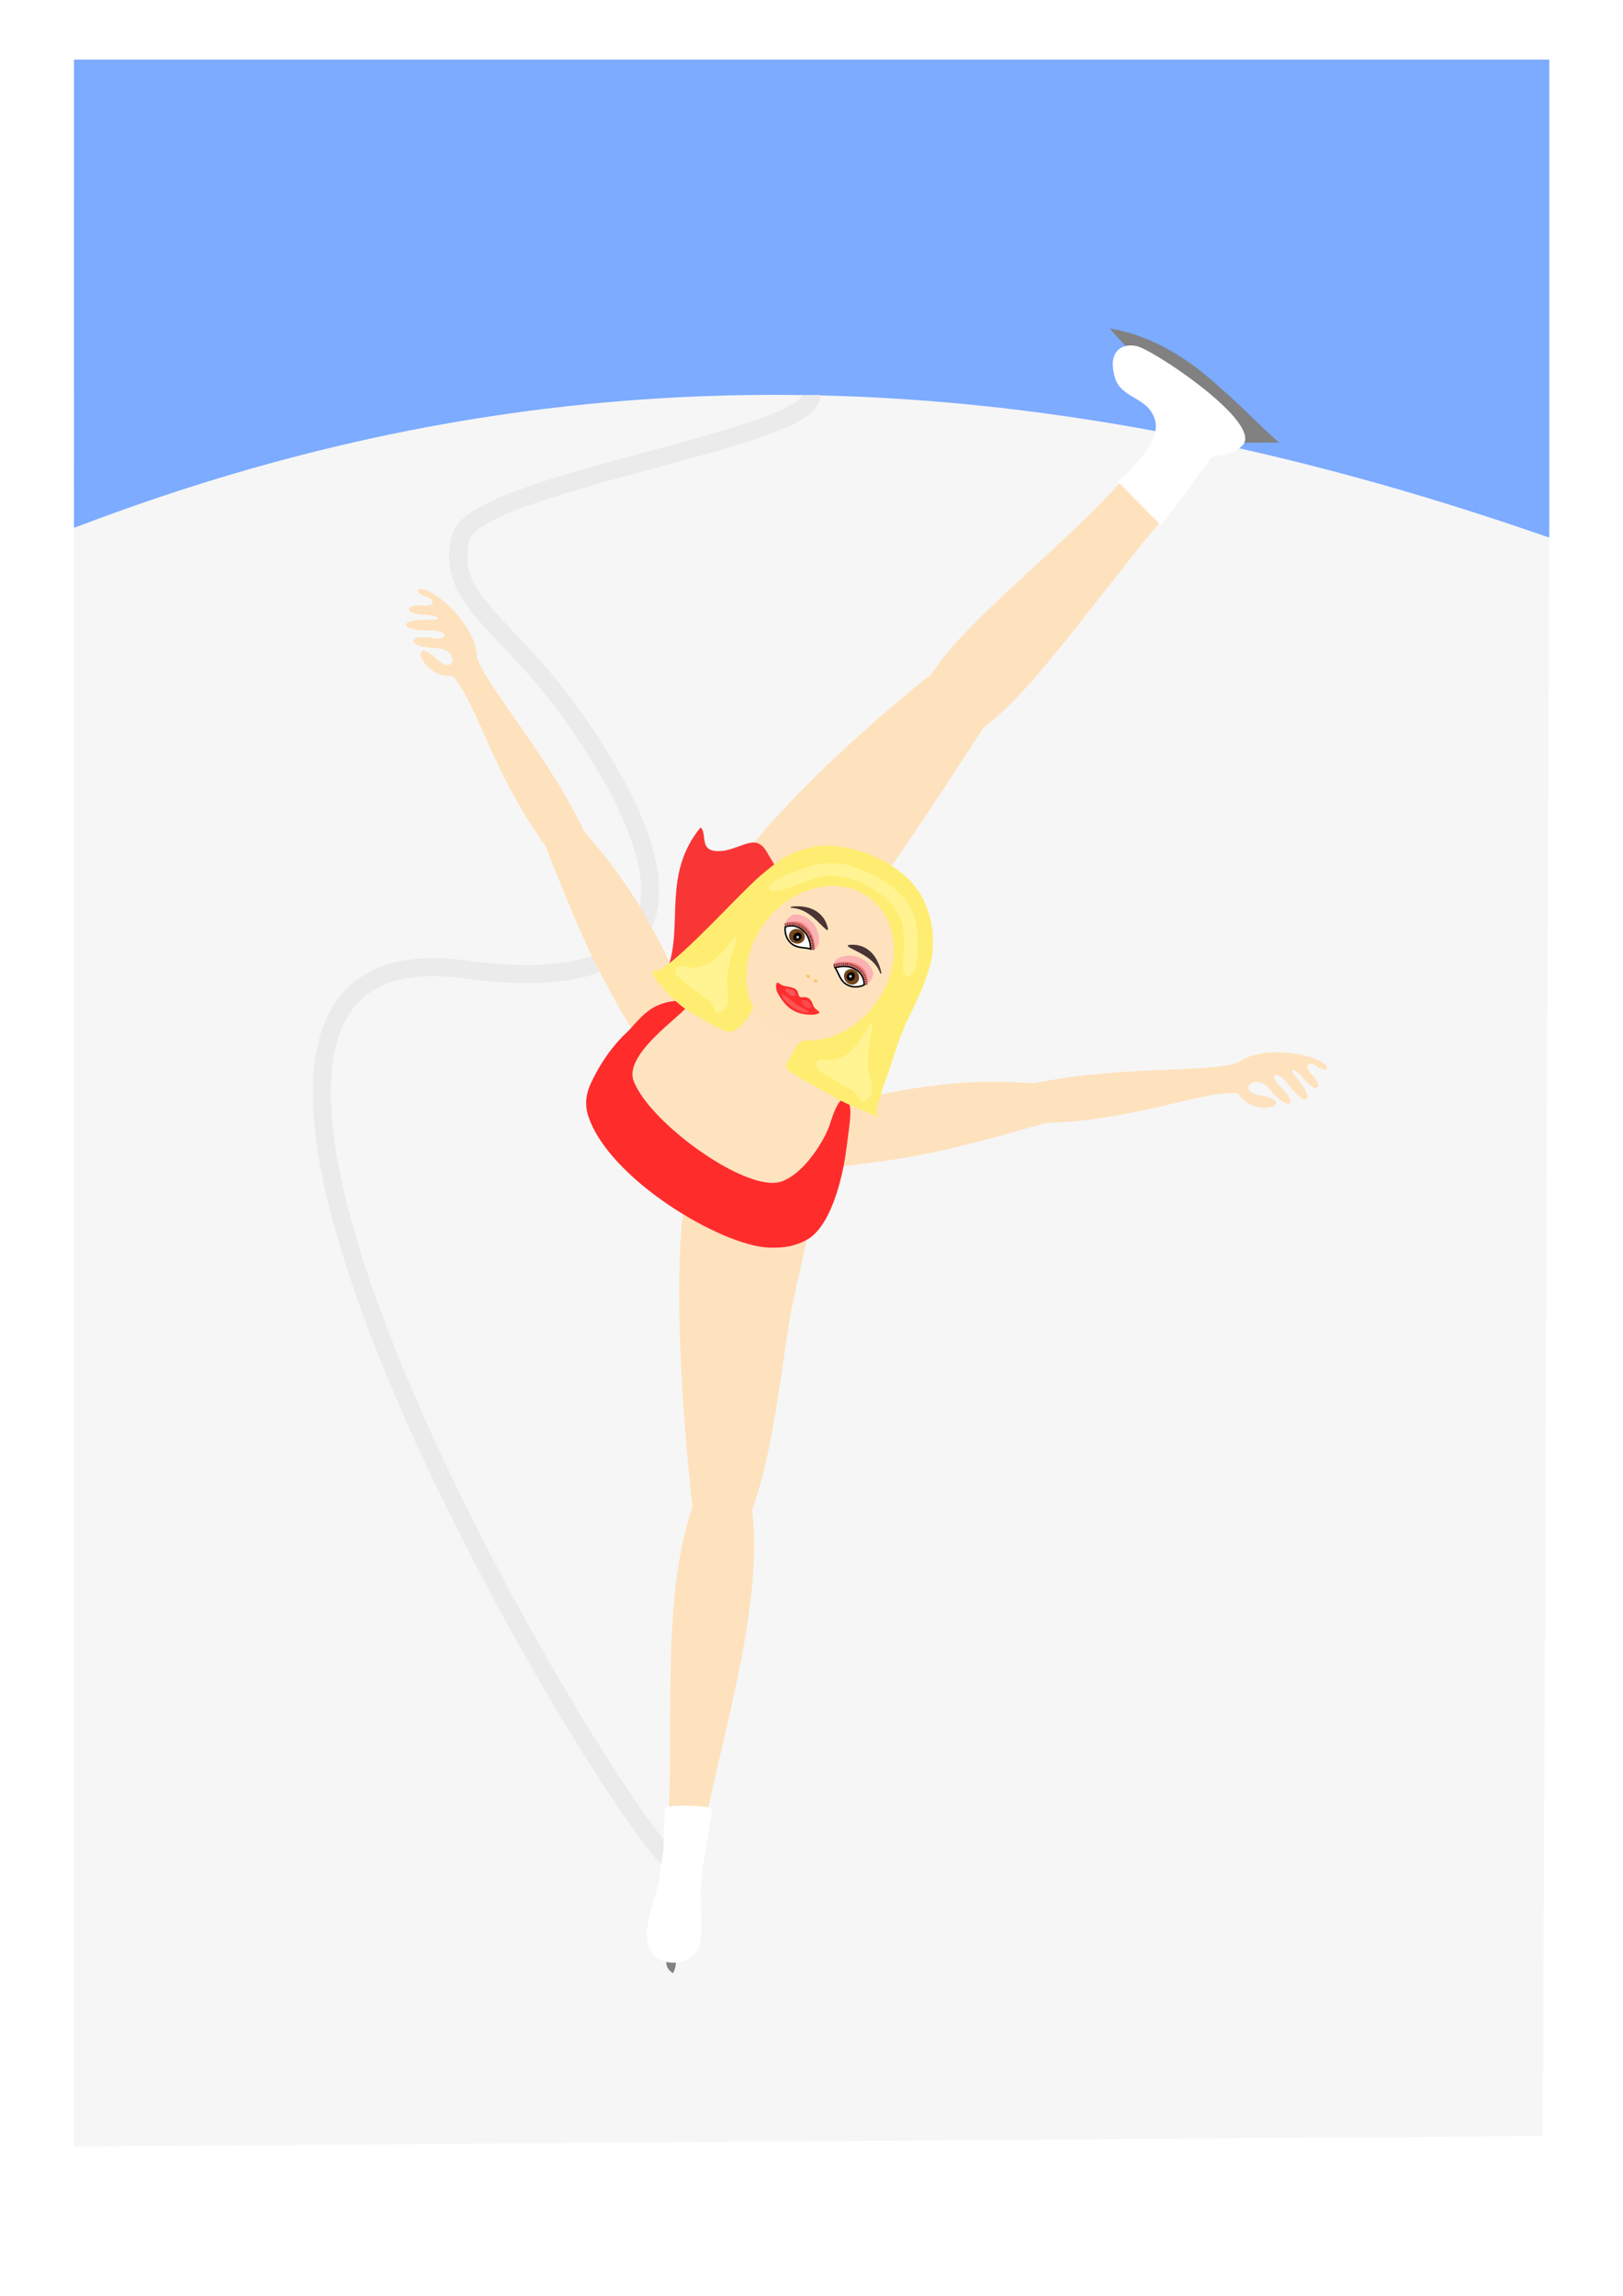 <?xml version="1.0"?>
<svg xmlns:rdf="http://www.w3.org/1999/02/22-rdf-syntax-ns#" xmlns="http://www.w3.org/2000/svg" xmlns:cc="http://creativecommons.org/ns#" xmlns:xlink="http://www.w3.org/1999/xlink" xmlns:dc="http://purl.org/dc/elements/1.1/" xmlns:svg="http://www.w3.org/2000/svg" id="svg4305" viewBox="0 0 744.09 1052.4">
  <defs id="defs4307">
    <filter id="filter4850" y="-.16" width="1.16" height="1.32" x="-.08">
      <feGaussianBlur id="feGaussianBlur4852" stdDeviation="0.278"/>
    </filter>
  </defs>
  <g id="layer1">
    <g id="g7480" transform="translate(16.005)">
      <g id="g7382">
        <g id="g7285" transform="matrix(.909 0 0 .909 17.902 27.306)">
          <path id="rect7724" opacity=".798" d="m0.001-0.002l744.1-0s0.01 240.17 0 241.09c-261.57-82.57-503.85-84.33-744.09-4.92l-0.009-236.17z" stroke-opacity="0" fill="#5c96ff"/>
          <path id="path4246" d="m0.006 236.17c241-92.45 478.1-87.98 744.1 4.91l-3.26 806.02-740.84 5.3-0.004-816.23z" fill="#f6f6f6"/>
          <path id="path6275" d="m304.05 910.38c-20.74-3.61-310.82-479.92-106.5-451.52 71.88 9.99 136.27-8.99 55.84-125.34-0.06-0.09-0.13-0.19-0.2-0.28-34.13-49.3-65.99-59.72-58.21-92.12 6.62-27.55 177.59-49.6 176.96-71.92" stroke="#ebebeb" stroke-width="9.063" fill="none"/>
          <g id="g7186" transform="translate(31.866 31.866)">
            <path id="path7184" d="m536.19 125.01c-16.54-12.78-31.58-18.96-45.66-21.28 16.35 19.32 42.64 38.84 64.96 57.64l20.34-0.13c-9.84-8.62-21.6-21.46-39.64-36.23z" fill="#818181" fill-rule="evenodd"/>
            <path id="path3924" d="m298.58 465.31c-11.26-11.21-17.01-27.87-23.96-45.38 21.85-54.64 92.57-114.73 122.83-139.5 3.34-1.91 2.28-1.6 8.01-9.14 19.87-26.16 64.68-60.51 91.81-91.51l20.73 19.03c-29.22 34.52-62.27 82.13-85.2 101.4-6.72 5.65-5.41 4.06-8.75 9.14-28.77 43.9-76.24 120.75-125.47 155.96z" fill="#fee2bd"/>
            <g id="g7169" fill="#fee2bd" transform="matrix(-.054 -1.121 -1.121 .054 840.47 1008.8)">
              <path id="path7171" d="m519.44 473.36c-2.83-0.53-5.04 0.59-7.04 1.74-9.43 5.38-8.1 13.2-4.79 22.5 36.18 19.86 51.71 25.53 92.61 39.39 39.61 25.87 78.17 30.04 81.7 42.84l7.58-15.72c-10.56 0.84-45.59-29.07-83.35-44.67-26.37-20.94-46.01-29.95-78.25-42.74-0.72-0.29-1.45-0.58-2.19-0.87-2.04-0.8-4.13-1.63-6.27-2.47z"/>
              <path id="path7173" d="m678.85 573.22c-1.29 10.23 6.67 15.38 10.37 15.93 4.72-1.3-3.29-7.65-4.66-9.81-3.68-5.78 6.31-7.13 7.04 2.53 1.02 13.58 7.25 13.12 4.5 0.99-1.42-6.28 3.13-7.62 3.57 1.74 0.7 14.81 6.13 12.77 4.8-0.37-0.66-6.4 1.87-4.23 2.42 2.62 0.72 8.95 5.38 7.94 4.08 0.31-1.04-6.14 2.59-5.63 3.91-2.01 1.79 4.94 3.73 4.51 3.67 1.94-2.44-9.53-24.15-28.5-36.89-21.86-2.86 1.49-2.33 4.36-2.81 7.99z"/>
            </g>
            <path id="rect4512" d="m284.19 355.33c3.93 3.32-2.14 13.95 12.49 11.63 10.02-2.17 15.69-8.25 20.97 0.85 16.61 28.64 25.89 35.32 43.19 49.65-6.89 23.28-53 40.48-67.01 55.35-13.21-13.26-19.95-30.65-26.27-46.28 8.08-21.86-2.9-47.48 16.63-71.2z" fill="#f93636"/>
            <path id="path4098" d="m516.37 202.84c7.49-8.78 17.15-23.12 24.15-32.35 2.26-4.52 10.15-0.59 17.23-8.06 9.14-10.92-39.88-44.32-51.78-49.19-6.23-2.7-17.44-0.44-12.8 15.3 3.3 11.39 18.83 9.54 20.63 23.66 0.82 12.32-19.36 28.57-19.15 28.78 0.56 0.59 18.74 19.06 21.72 21.86z" fill="#fff" fill-rule="evenodd"/>
            <path id="path3926" d="m280.23 519.98l62.02 14.09c-0.93 19.67-10.72 52.73-13.99 74.58-4.53 30.29-8.69 64.81-18.09 90.85 5.38 44.1-11.93 103.06-22.82 153.15l-19.17-1.52c2.15-56.3-3.03-108.85 11.92-153.12-4.7-42.74-12.45-131.39 0.13-178.03z" fill="#fee2bd"/>
            <path id="path3932" d="m266.92 927.8c-0.07 2.27 1.29 4 3.35 5.34 1.6-2.8 1.67-6.55 1.87-9.8l-4.9-1.76-0.32 6.22z" fill="#818181" fill-rule="evenodd"/>
            <path id="path3934" d="m289.65 850.39c0 0.18-2.96 17.22-3.59 21.98-0.8 4.19-1.1 7.95-1.64 11.89-0.53 4.06-0.65 9.05-0.46 11.99-0.11 8.3 0.66 14.73-0.58 22.36-0.94 3.59-3.87 7.52-9.56 8.42-4.83 1.06-10.05-0.02-13.36-3.96-3.71-5.04-3.53-9.81-2.2-15.82 0.91-7.43 5.1-15.97 5.74-23.81 0.44-5.38 1.6-9.4 1.86-13.36 0.34-6.75 0.5-16.97 0.6-20.03 2.53-1.62 20.04-1.24 23.19 0.34z" fill-rule="evenodd" stroke="#fff" stroke-width=".791px" fill="#fff"/>
            <g id="g7175" fill="#fee2bd" transform="matrix(.923 -.638 .638 .923 -438.28 391.63)">
              <path id="path7177" d="m519.44 473.36c-2.83-0.53-5.04 0.59-7.04 1.74-9.43 5.38-8.1 13.2-4.79 22.5 36.18 19.86 51.71 25.53 92.61 39.39 39.61 25.87 78.17 30.04 81.7 42.84l7.58-15.72c-10.56 0.84-45.59-29.07-83.35-44.67-26.37-20.94-46.01-29.95-78.25-42.74-0.72-0.29-1.45-0.58-2.19-0.87-2.04-0.8-4.13-1.63-6.27-2.47z"/>
              <path id="path7179" d="m678.85 573.22c-1.29 10.23 6.67 15.38 10.37 15.93 4.72-1.3-3.29-7.65-4.66-9.81-3.68-5.78 6.31-7.13 7.04 2.53 1.02 13.58 7.25 13.12 4.5 0.99-1.42-6.28 3.13-7.62 3.57 1.74 0.7 14.81 6.13 12.77 4.8-0.37-0.66-6.4 1.87-4.23 2.42 2.62 0.72 8.95 5.38 7.94 4.08 0.31-1.04-6.14 2.59-5.63 3.91-2.01 1.79 4.94 3.73 4.51 3.67 1.94-2.44-9.53-24.15-28.5-36.89-21.86-2.86 1.49-2.33 4.36-2.81 7.99z"/>
            </g>
            <g id="g6193" transform="translate(4.622 134.03)">
              <g id="g2947" transform="matrix(.935 -.297 .325 .939 -117.83 118.15)">
                <path id="path3948" d="m245.56 341.13c2.51-13.95 17.61-25 32.03-32.8 4.23-2.29 8.28-4.75 12.09-6.36 3.29-1.39 6.04-2.53 7.95-3.39 14.27-6.45 24.51 39.73 46.07 10.47 6.13-8.33 34.24 20.95 25.54 28.15-15.67 12.98-12.13 16.07 0.8 31.29 17.85 21.05-39.45 73.52-51.01 70.53-25.86-6.13-72.95-76.74-73.47-97.89z" fill="#fee3c0"/>
                <path id="path4510" d="m330.7 435.96c10.43-1.96 21.05-14.63 29.2-28.06 4.14-6.82 7.18-13.52 10.16-19.39 5.09-10.02 4.53-12.12 3.34-14.29-1.99-3.63-8.81 5.05-12.15 9.59-4.11 5.58-19.79 19.6-32.91 20.04-18.75 0.64-54.49-48.79-55-71.51-0.33-14.34 34.31-24.14 37.9-27.37 4.28-3.87-8.95-7.42-18.28-4.37-4.94 1.62-8.7 4.02-12.15 5.95-1 0.56-1.96 1.09-2.93 1.54-0.56 0.26-12.97 5.5-25.89 19.1-3.84 4.05-6.48 9.07-6.6 15.16-0.68 33.76 43.09 83.77 66.03 91.68 7.7 2.66 12.92 3.12 19.28 1.93z" fill="#ff2c2c"/>
              </g>
            </g>
            <g id="g3950" transform="matrix(.987 .126 -.126 .987 -133.19 -29.594)">
              <path id="path3952" d="m551.29 354.65c-7.56-2.28-16.08-2.45-23.45 0.08-6.05 2.37-11.45 5.9-16.39 10.06-4.16 4.3-6.33 9.4-9.07 14.63-3.04 6.22-3.67 13.54-3.58 20.51 0.47 6.11 3.01 10.03 4.84 15.98 0.03 1.18-1.21 4.2-2.07 6.06-0.82 1.8-2.01 3.97-3.44 5.7-2.05 2.47-4.38 4.08-5.36 3.96-0.16-0.02-2.41-0.14-5.26-1.13-5.56-1.91-13.88-5.49-16.82-6.84-7.56-3.31-22.36-15.84-20.5-18.33 4.53 5.71 37.55-42.71 48.1-54.32 4.11-4.28 8.63-9.88 15.44-13.74 6.13-3.03 11.39-5.88 21.92-5.94 13.39 0.18 25.17 4.17 33.11 9.12 5.68 3.4 11.29 8.5 14.45 14.61 5.18 8.7 7.05 19.3 6.36 28.52-1.28 10.67-5.04 21.88-9.02 33.42-1.98 7.28-3.26 13.76-4.44 20.34-1.36 7.64-2.71 11.08-3.12 15.76-0.15 1.74-2.09 7.45-0.68 10.34 0.3 0.62 0.76 1.11 1.43 1.4 1.79 0.78-20.14-5.18-23.3-6.86-2.17-1.15-15.18-5.82-22.76-9.28-3.17-1.45-4.75-3.55-4.62-3.89 0.5-1.31 3.64-8.91 4.41-10.46 0.62-1.23 1.98-2.55 3.49-3.56 2.94-1.99 8.98-0.92 13.12-3.35 4.25-2.03 10.71-6.97 14.52-11.66 2.72-3.01 6.06-8.03 8.56-14.55 1.6-5.98 2.49-11.69 2.26-17.91 0.15-12.43-8.3-24.5-18.13-28.67z" fill="#ffed71" fill-rule="evenodd"/>
              <path id="path3954" d="m223.02 176.1a37.169 45.532 0 1 1 -74.34 0 37.169 45.532 0 1 1 74.34 0z" fill="#fee2bd" transform="matrix(.856 .383 -.399 .82 445.07 175.67)"/>
              <g id="g3956" transform="matrix(1 -.014 .014 1 -100.79 -112.51)">
                <path id="path3958" d="m629.57 494.89c-2.32-7.4-9.27-11.6-19.81-9.21l-0.33 0.66c9.32-0.98 15.63 7.02 19.81 9.21l0.33-0.66z" fill="#4b3434"/>
                <path id="path3960" d="m622.27 505.94c-0.61-1.06-0.56-1.48-0.91-2.68-0.12-0.44-0.31-0.93-0.52-1.41-0.08-0.19-0.19-0.39-0.28-0.57-0.08-0.18-0.19-0.35-0.26-0.51-0.6-1.28-1.64-2.51-2.82-3.41-0.91-0.74-1.85-1.23-2.78-1.57-2.42-0.88-4.77-0.63-6.85 0.43 0.02 3.31 1.56 6.66 4.62 8.37 3.1 1.73 6.47 0.7 9.8 1.35z" stroke="#000" stroke-width=".768" fill="#fff"/>
                <path id="path3962" d="m623.35 506.25c-0.31 0-0.35-0.77-0.49-0.94-0.14-0.19-0.26-0.46-0.37-0.96-0.22-0.94-0.46-1.8-0.73-2.62-0.15-0.48-0.43-0.96-0.61-1.39-0.25-0.61-0.65-1.13-0.97-1.63-0.08-0.13-0.1-0.21-0.18-0.32-0.02-0.04-0.06-0.09-0.08-0.13-2.88-4.71-7.43-5.4-12.27-2.96-0.5-2.2 2.58-5.27 3.44-5.65 1.09-0.4 4.72-0.83 7.81 1.12 2.77 1.74 3.87 2.68 5.31 5.44 0.65 1.25 1.47 3.59 1.58 5.98-0.13 1.94-1.39 3.53-2.44 4.06z" fill="#fab2b2"/>
                <path id="path3964" d="m623.03 506.47c-0.49-0.56-0.72-0.82-0.91-1.78-1.5-7.5-8.21-11.91-14.66-8.66-0.07-0.33-0.06-0.62-0.01-0.88 0.32-1.48 2.54-1.82 3.93-2.15 1.79-0.28 3.37-0.52 5.74 0.73 1.15 0.62 2.37 1.53 3.94 3.62 0.85 1.14 1.92 3.49 2.38 4.88 0.73 2.26 0.61 3.78-0.41 4.24z" fill="#ff7f7f"/>
                <path id="path3966" d="m432.47 398.43a27.02 29.22 0 1 1 -54.04 0 27.02 29.22 0 1 1 54.04 0z" fill="#74461a" transform="matrix(-.129 -.074 -.07 .107 694.46 487.66)"/>
                <path id="path3968" d="m432.18 398.43a26.728 29.22 0 1 1 -53.46 0 26.728 29.22 0 1 1 53.46 0z" transform="matrix(-.068 -.031 -.035 .068 656.12 486)"/>
                <path id="path3970" opacity=".798" d="m380.09 401.16a3.599 4.113 0 1 1 -7.19 0 3.599 4.113 0 1 1 7.19 0z" fill="#fff" transform="matrix(-.161 -.094 -.089 .14 711.03 479.9)"/>
                <path id="path3972" d="m623.91 505.27l-0.2-0.03c-0.06 0.57-0.57 0.54-1.17 0.63l0.09 0.18c0.7-0.05 1.24-0.15 1.28-0.78z" stroke="#241f1c" stroke-width=".114" fill="#241f1c"/>
                <path id="path3974" d="m623.51 504.37l-0.19-0.04c-0.06 0.58-0.5 0.5-1.11 0.63 0.01 0.04 0.03 0.13 0.06 0.19 0.69-0.07 1.21-0.15 1.24-0.78z" stroke="#241f1c" stroke-width=".114" fill="#241f1c"/>
                <path id="path3976" d="m623.32 503.46l-0.2-0.04c-0.06 0.57-0.52 0.53-1.12 0.6l0.05 0.2c0.7-0.04 1.22-0.13 1.27-0.76z" stroke="#241f1c" stroke-width=".114" fill="#241f1c"/>
                <path id="path3978" d="m623.03 502.5l-0.19-0.02c-0.02 0.57-0.48 0.57-1.08 0.68l0.06 0.19c0.69-0.09 1.22-0.22 1.21-0.85z" stroke="#241f1c" stroke-width=".114" fill="#241f1c"/>
                <path id="path3980" d="m622.69 501.52l-0.2-0.02c0 0.58-0.46 0.59-1.05 0.73l0.07 0.19c0.69-0.12 1.21-0.27 1.18-0.9z" stroke="#241f1c" stroke-width=".114" fill="#241f1c"/>
                <path id="path3982" d="m622.28 500.67h-0.2c0.04 0.57-0.41 0.61-0.99 0.78l0.08 0.19c0.68-0.16 1.18-0.34 1.11-0.97z" stroke="#241f1c" stroke-width=".114" fill="#241f1c"/>
                <path id="path3984" d="m621.86 499.79l-0.2 0.01c0.06 0.57-0.4 0.63-0.97 0.83l0.09 0.17c0.68-0.19 1.18-0.39 1.08-1.01z" stroke="#241f1c" stroke-width=".114" fill="#241f1c"/>
                <path id="path3986" stroke="#000" stroke-width=".114" d="m621.36 498.94l-0.21 0.02c0.12 0.56-0.33 0.66-0.89 0.91l0.11 0.17c0.66-0.25 1.14-0.49 0.99-1.1z"/>
                <path id="path3988" d="m620.74 498.07l-0.2 0.04c0.16 0.54-0.29 0.68-0.83 0.98l0.12 0.15c0.65-0.3 1.11-0.59 0.91-1.17z" stroke="#241f1c" stroke-width=".114" fill="#241f1c"/>
                <path id="path3990" d="m620.07 497.27l-0.2 0.05c0.2 0.52-0.24 0.7-0.76 1.03l0.13 0.15c0.62-0.35 1.07-0.67 0.83-1.23z" stroke="#241f1c" stroke-width=".114" fill="#241f1c"/>
                <path id="path3992" d="m619.35 496.61l-0.19 0.07c0.23 0.51-0.19 0.7-0.69 1.06l0.14 0.14c0.6-0.38 1.02-0.72 0.74-1.27z" stroke="#241f1c" stroke-width=".114" fill="#241f1c"/>
                <path id="path3994" d="m618.58 495.95l-0.19 0.08c0.27 0.49-0.14 0.72-0.61 1.12l0.15 0.12c0.58-0.42 0.97-0.79 0.65-1.32z" stroke="#241f1c" stroke-width=".114" fill="#241f1c"/>
                <path id="path3996" d="m617.82 495.37l-0.19 0.09c0.31 0.46-0.1 0.71-0.56 1.13l0.17 0.11c0.56-0.45 0.94-0.84 0.58-1.33z" stroke="#241f1c" stroke-width=".114" fill="#241f1c"/>
                <path id="path3998" d="m616.92 494.86l-0.18 0.11c0.35 0.43-0.03 0.71-0.44 1.18l0.17 0.09c0.51-0.5 0.85-0.93 0.45-1.38z" stroke="#241f1c" stroke-width=".114" fill="#241f1c"/>
                <path id="path4000" d="m616.03 494.38l-0.17 0.12c0.39 0.4 0.04 0.72-0.32 1.22l0.17 0.08c0.47-0.55 0.77-1 0.32-1.42z" stroke="#241f1c" stroke-width=".114" fill="#241f1c"/>
                <path id="path4002" d="m615.08 494l-0.16 0.14c0.43 0.35 0.08 0.72-0.25 1.23l0.19 0.07c0.42-0.58 0.71-1.07 0.22-1.44z" stroke="#241f1c" stroke-width=".114" fill="#241f1c"/>
                <path id="path4004" d="m614.11 493.78l-0.15 0.15c0.46 0.31 0.17 0.68-0.11 1.22l0.19 0.05c0.37-0.61 0.59-1.1 0.07-1.42z" stroke="#241f1c" stroke-width=".114" fill="#241f1c"/>
                <path id="path4006" d="m612.99 493.62l-0.13 0.16c0.49 0.27 0.24 0.67 0.01 1.24l0.2 0.02c0.3-0.64 0.48-1.15-0.08-1.42z" stroke="#241f1c" stroke-width=".114" fill="#241f1c"/>
                <path id="path4008" d="m611.89 493.58l-0.11 0.18c0.53 0.19 0.33 0.6 0.17 1.19h0.21c0.22-0.66 0.33-1.18-0.27-1.37z" stroke="#241f1c" stroke-width=".114" fill="#241f1c"/>
                <path id="path4010" d="m610.83 493.71l-0.09 0.18c0.55 0.15 0.38 0.58 0.28 1.17l0.2-0.01c0.16-0.68 0.23-1.21-0.39-1.34z" stroke="#241f1c" stroke-width=".114" fill="#241f1c"/>
                <path id="path4012" d="m609.73 493.83l-0.08 0.19c0.56 0.1 0.44 0.54 0.4 1.14l0.2-0.04c0.1-0.69 0.1-1.21-0.52-1.29z" stroke="#241f1c" stroke-width=".114" fill="#241f1c"/>
                <path id="path4014" d="m608.53 494.18l-0.04 0.2c0.58 0 0.53 0.44 0.58 1.02l0.2-0.06c-0.02-0.68-0.1-1.19-0.74-1.16z" stroke="#241f1c" stroke-width=".114" fill="#241f1c"/>
                <path id="path4016" d="m607.38 494.6l-0.02 0.19c0.58-0.05 0.57 0.4 0.67 0.97l0.2-0.08c-0.08-0.67-0.2-1.17-0.85-1.08z" stroke="#241f1c" stroke-width=".114" fill="#241f1c"/>
              </g>
              <path id="path4018" d="m346.72 189.82a1.7 2.379 0 1 1 -3.4 0 1.7 2.379 0 1 1 3.4 0z" fill="#fdc676" transform="matrix(.205 -.422 .425 .19 377.26 508.09)"/>
              <path id="path4020" d="m346.72 189.82a1.7 2.379 0 1 1 -3.4 0 1.7 2.379 0 1 1 3.4 0z" fill="#fdc676" transform="matrix(.205 -.422 .425 .19 381.37 509.93)"/>
              <path id="path4022" d="m513.44 403.76c1.07-0.35 1.95 1.39 5.18 1.26 2.35 0.03 3.98 0.29 5.19 1.21 1.12 1.06 1.05 2.47 2.05 3.24 1.17 0.33 1.89-0.45 3.52-0.17 1.77 0.35 2.58 1.32 3.53 3.18 0.91 2.38 3.81 2.6 3.77 3.81-0.85 0.7-2.48 1.25-3.66 1.36-8.52 1.09-13.68-1.9-18.67-8.89-0.94-1.46-1.53-3.54-0.91-5z" fill="#ff2d2d"/>
              <path id="path4024" opacity=".69" d="m516.55 409.14c0.38-0.09 2.93 1.14 4.85 2.4 1.18 0.77 2.23 1.39 2.58 1.51 0.38 0.19 1.49 0.84 2.91 1.35 2.1 0.77 4.38 1.85 4.41 2.24-1.43 0.52-3.59 0.27-5.85-0.49-1.2-0.4-1.76-0.57-2.53-1.02-3.25-1.9-6.15-3.9-6.37-5.99z" fill="#fb6666"/>
              <path id="path4026" opacity=".69" d="m518.79 406.06c1.68-0.01 2.25-0.02 3.22 0.41 0.37 0.18 1.81 1.74 1.81 2.6-3.55 1.65-7.33-2.86-5.03-3.01z" fill="#f76a6a"/>
              <path id="path4028" opacity=".69" d="m343.77 206.2c1.94-1.07 2.6-1.44 4.01-1.53 0.55-0.02 3.24 0.95 3.8 2.02-3.05 4.24-10.39 1.15-7.81-0.49z" transform="matrix(-.666 -.347 -.357 .637 834.86 401.36)" filter="url(#filter4850)" fill="#f76a6a"/>
              <path id="path4030" opacity=".42" d="m577.23 359.77c-2.97-5.83-10.59-11.57-19.23-15.26-5.03-2.15-10.58-3.27-15.32-4.2-4.67-0.92-9.37-0.1-12.24 0.3-9.39 1.67-27.13 12.39-27.32 15.74 1.47 6.21 18.8-6.78 26.67-9.06 6.84-1.99 18.79-0.33 24.53 2.44 5.36 2.59 12.81 6.27 17 13.71 6.26 11.11 2.16 26.86 6.73 28.9 5.44-0.29 4.72-10.59 3.24-19.94-0.76-4.81-2.35-9.93-4.06-12.63z" fill="#fffdbd" fill-rule="evenodd"/>
              <path id="path4032" opacity=".42" d="m542.68 439.34c-4.17-0.5-6.2 3.66-2.29 5.95 5.22 2.68 10.79 4.81 16.22 7.15 3.46 0.95 4.74 3.36 6.61 5.37 3.29 0.19 4.65-2.83 5.04-4.9 0.75-2.15-3.75-11.12-4.07-14.05 0.13-2.18-0.48-5.73-0.41-9.46 0.08-4.01 1-8.5-0.13-11.54-0.34-3.35-5.76 22.51-20.97 21.48z" fill="#fffdbd" fill-rule="evenodd"/>
              <path id="path4034" opacity=".42" d="m466.43 401.51c-4.07-1.01-6.61 2.86-3.02 5.62 4.85 3.31 10.1 6.13 15.2 9.12 3.31 1.38 4.27 3.93 5.88 6.16 3.24 0.6 4.97-2.22 5.62-4.22 1.01-2.04-2.33-11.5-2.28-14.46 0.41-2.14 0.25-5.74 0.78-9.43 0.58-3.97 2.06-8.31 1.33-11.46 0.08-3.37-8.55 21.61-23.51 18.67z" fill="#fffdbd" fill-rule="evenodd"/>
              <g id="g4036" transform="matrix(-.532 -.847 -.847 .532 1301.1 650.2)">
                <path id="path4038" d="m629.57 494.89c-2.32-7.4-9.27-11.6-19.81-9.21l-0.33 0.66c9.32-0.98 15.63 7.02 19.81 9.21l0.33-0.66z" fill="#4b3434"/>
                <path id="path4040" d="m622.27 505.94c-0.61-1.06-0.56-1.48-0.91-2.68-0.12-0.44-0.31-0.93-0.52-1.41-0.08-0.19-0.19-0.39-0.28-0.57-0.08-0.18-0.19-0.35-0.26-0.51-0.6-1.28-1.64-2.51-2.82-3.41-0.91-0.74-1.85-1.23-2.78-1.57-2.42-0.88-4.77-0.63-6.85 0.43 0.02 3.31 1.56 6.66 4.62 8.37 3.1 1.73 6.47 0.7 9.8 1.35z" stroke="#000" stroke-width=".768" fill="#fff"/>
                <path id="path4042" d="m623.35 506.25c-0.31 0-0.35-0.77-0.49-0.94-0.14-0.19-0.26-0.46-0.37-0.96-0.22-0.94-0.46-1.8-0.73-2.62-0.15-0.48-0.43-0.96-0.61-1.39-0.25-0.61-0.65-1.13-0.97-1.63-0.08-0.13-0.1-0.21-0.18-0.32-0.02-0.04-0.06-0.09-0.08-0.13-2.88-4.71-7.43-5.4-12.27-2.96-0.5-2.2 2.58-5.27 3.44-5.65 1.09-0.4 4.72-0.83 7.81 1.12 2.77 1.74 3.87 2.68 5.31 5.44 0.65 1.25 1.47 3.59 1.58 5.98-0.13 1.94-1.39 3.53-2.44 4.06z" fill="#fab2b2"/>
                <path id="path4044" d="m623.03 506.47c-0.49-0.56-0.72-0.82-0.91-1.78-1.5-7.5-8.21-11.91-14.66-8.66-0.07-0.33-0.06-0.62-0.01-0.88 0.32-1.48 2.54-1.82 3.93-2.15 1.79-0.28 3.37-0.52 5.74 0.73 1.15 0.62 2.37 1.53 3.94 3.62 0.85 1.14 1.92 3.49 2.38 4.88 0.73 2.26 0.61 3.78-0.41 4.24z" fill="#ff7f7f"/>
                <path id="path4046" d="m432.47 398.43a27.02 29.22 0 1 1 -54.04 0 27.02 29.22 0 1 1 54.04 0z" fill="#74461a" transform="matrix(-.129 -.074 -.07 .107 694.46 487.66)"/>
                <path id="path4048" d="m432.18 398.43a26.728 29.22 0 1 1 -53.46 0 26.728 29.22 0 1 1 53.46 0z" transform="matrix(-.068 -.031 -.035 .068 656.12 486)"/>
                <path id="path4050" opacity=".798" d="m380.09 401.16a3.599 4.113 0 1 1 -7.19 0 3.599 4.113 0 1 1 7.19 0z" fill="#fff" transform="matrix(-.161 -.094 -.089 .14 711.03 479.9)"/>
                <path id="path4052" d="m623.91 505.27l-0.2-0.03c-0.06 0.57-0.57 0.54-1.17 0.63l0.09 0.18c0.7-0.05 1.24-0.15 1.28-0.78z" stroke="#241f1c" stroke-width=".114" fill="#241f1c"/>
                <path id="path4054" d="m623.51 504.37l-0.19-0.04c-0.06 0.58-0.5 0.5-1.11 0.63 0.01 0.04 0.03 0.13 0.06 0.19 0.69-0.07 1.21-0.15 1.24-0.78z" stroke="#241f1c" stroke-width=".114" fill="#241f1c"/>
                <path id="path4056" d="m623.32 503.46l-0.2-0.04c-0.06 0.57-0.52 0.53-1.12 0.6l0.05 0.2c0.7-0.04 1.22-0.13 1.27-0.76z" stroke="#241f1c" stroke-width=".114" fill="#241f1c"/>
                <path id="path4058" d="m623.03 502.5l-0.19-0.02c-0.02 0.57-0.48 0.57-1.08 0.68l0.06 0.19c0.69-0.09 1.22-0.22 1.21-0.85z" stroke="#241f1c" stroke-width=".114" fill="#241f1c"/>
                <path id="path4060" d="m622.69 501.52l-0.2-0.02c0 0.58-0.46 0.59-1.05 0.73l0.07 0.19c0.69-0.12 1.21-0.27 1.18-0.9z" stroke="#241f1c" stroke-width=".114" fill="#241f1c"/>
                <path id="path4062" d="m622.28 500.67h-0.2c0.04 0.57-0.41 0.61-0.99 0.78l0.08 0.19c0.68-0.16 1.18-0.34 1.11-0.97z" stroke="#241f1c" stroke-width=".114" fill="#241f1c"/>
                <path id="path4064" d="m621.86 499.79l-0.2 0.01c0.06 0.57-0.4 0.63-0.97 0.83l0.09 0.17c0.68-0.19 1.18-0.39 1.08-1.01z" stroke="#241f1c" stroke-width=".114" fill="#241f1c"/>
                <path id="path4066" stroke="#000" stroke-width=".114" d="m621.36 498.94l-0.21 0.02c0.12 0.56-0.33 0.66-0.89 0.91l0.11 0.17c0.66-0.25 1.14-0.49 0.99-1.1z"/>
                <path id="path4068" d="m620.74 498.07l-0.2 0.04c0.16 0.54-0.29 0.68-0.83 0.98l0.12 0.15c0.65-0.3 1.11-0.59 0.91-1.17z" stroke="#241f1c" stroke-width=".114" fill="#241f1c"/>
                <path id="path4070" d="m620.07 497.27l-0.2 0.05c0.2 0.52-0.24 0.7-0.76 1.03l0.13 0.15c0.62-0.35 1.07-0.67 0.83-1.23z" stroke="#241f1c" stroke-width=".114" fill="#241f1c"/>
                <path id="path4072" d="m619.35 496.61l-0.19 0.07c0.23 0.51-0.19 0.7-0.69 1.06l0.14 0.14c0.6-0.38 1.02-0.72 0.74-1.27z" stroke="#241f1c" stroke-width=".114" fill="#241f1c"/>
                <path id="path4074" d="m618.58 495.95l-0.19 0.08c0.27 0.49-0.14 0.72-0.61 1.12l0.15 0.12c0.58-0.42 0.97-0.79 0.65-1.32z" stroke="#241f1c" stroke-width=".114" fill="#241f1c"/>
                <path id="path4076" d="m617.82 495.37l-0.19 0.09c0.31 0.46-0.1 0.71-0.56 1.13l0.17 0.11c0.56-0.45 0.94-0.84 0.58-1.33z" stroke="#241f1c" stroke-width=".114" fill="#241f1c"/>
                <path id="path4078" d="m616.92 494.86l-0.18 0.11c0.35 0.43-0.03 0.71-0.44 1.18l0.17 0.09c0.51-0.5 0.85-0.93 0.45-1.38z" stroke="#241f1c" stroke-width=".114" fill="#241f1c"/>
                <path id="path4080" d="m616.03 494.38l-0.17 0.12c0.39 0.4 0.04 0.72-0.32 1.22l0.17 0.08c0.47-0.55 0.77-1 0.32-1.42z" stroke="#241f1c" stroke-width=".114" fill="#241f1c"/>
                <path id="path4082" d="m615.08 494l-0.16 0.14c0.43 0.35 0.08 0.72-0.25 1.23l0.19 0.07c0.42-0.58 0.71-1.07 0.22-1.44z" stroke="#241f1c" stroke-width=".114" fill="#241f1c"/>
                <path id="path4084" d="m614.11 493.78l-0.15 0.15c0.46 0.31 0.17 0.68-0.11 1.22l0.19 0.05c0.37-0.61 0.59-1.1 0.07-1.42z" stroke="#241f1c" stroke-width=".114" fill="#241f1c"/>
                <path id="path4086" d="m612.99 493.62l-0.13 0.16c0.49 0.27 0.24 0.67 0.01 1.24l0.2 0.02c0.3-0.64 0.48-1.15-0.08-1.42z" stroke="#241f1c" stroke-width=".114" fill="#241f1c"/>
                <path id="path4088" d="m611.89 493.58l-0.11 0.18c0.53 0.19 0.33 0.6 0.17 1.19h0.21c0.22-0.66 0.33-1.18-0.27-1.37z" stroke="#241f1c" stroke-width=".114" fill="#241f1c"/>
                <path id="path4090" d="m610.83 493.71l-0.09 0.18c0.55 0.15 0.38 0.58 0.28 1.17l0.2-0.01c0.16-0.68 0.23-1.21-0.39-1.34z" stroke="#241f1c" stroke-width=".114" fill="#241f1c"/>
                <path id="path4092" d="m609.73 493.83l-0.08 0.19c0.56 0.1 0.44 0.54 0.4 1.14l0.2-0.04c0.1-0.69 0.1-1.21-0.52-1.29z" stroke="#241f1c" stroke-width=".114" fill="#241f1c"/>
                <path id="path4094" d="m608.53 494.18l-0.04 0.2c0.58 0 0.53 0.44 0.58 1.02l0.2-0.06c-0.02-0.68-0.1-1.19-0.74-1.16z" stroke="#241f1c" stroke-width=".114" fill="#241f1c"/>
                <path id="path4096" d="m607.38 494.6l-0.02 0.19c0.58-0.05 0.57 0.4 0.67 0.97l0.2-0.08c-0.08-0.67-0.2-1.17-0.85-1.08z" stroke="#241f1c" stroke-width=".114" fill="#241f1c"/>
              </g>
            </g>
          </g>
        </g>
      </g>
    </g>
  </g>
</svg>
